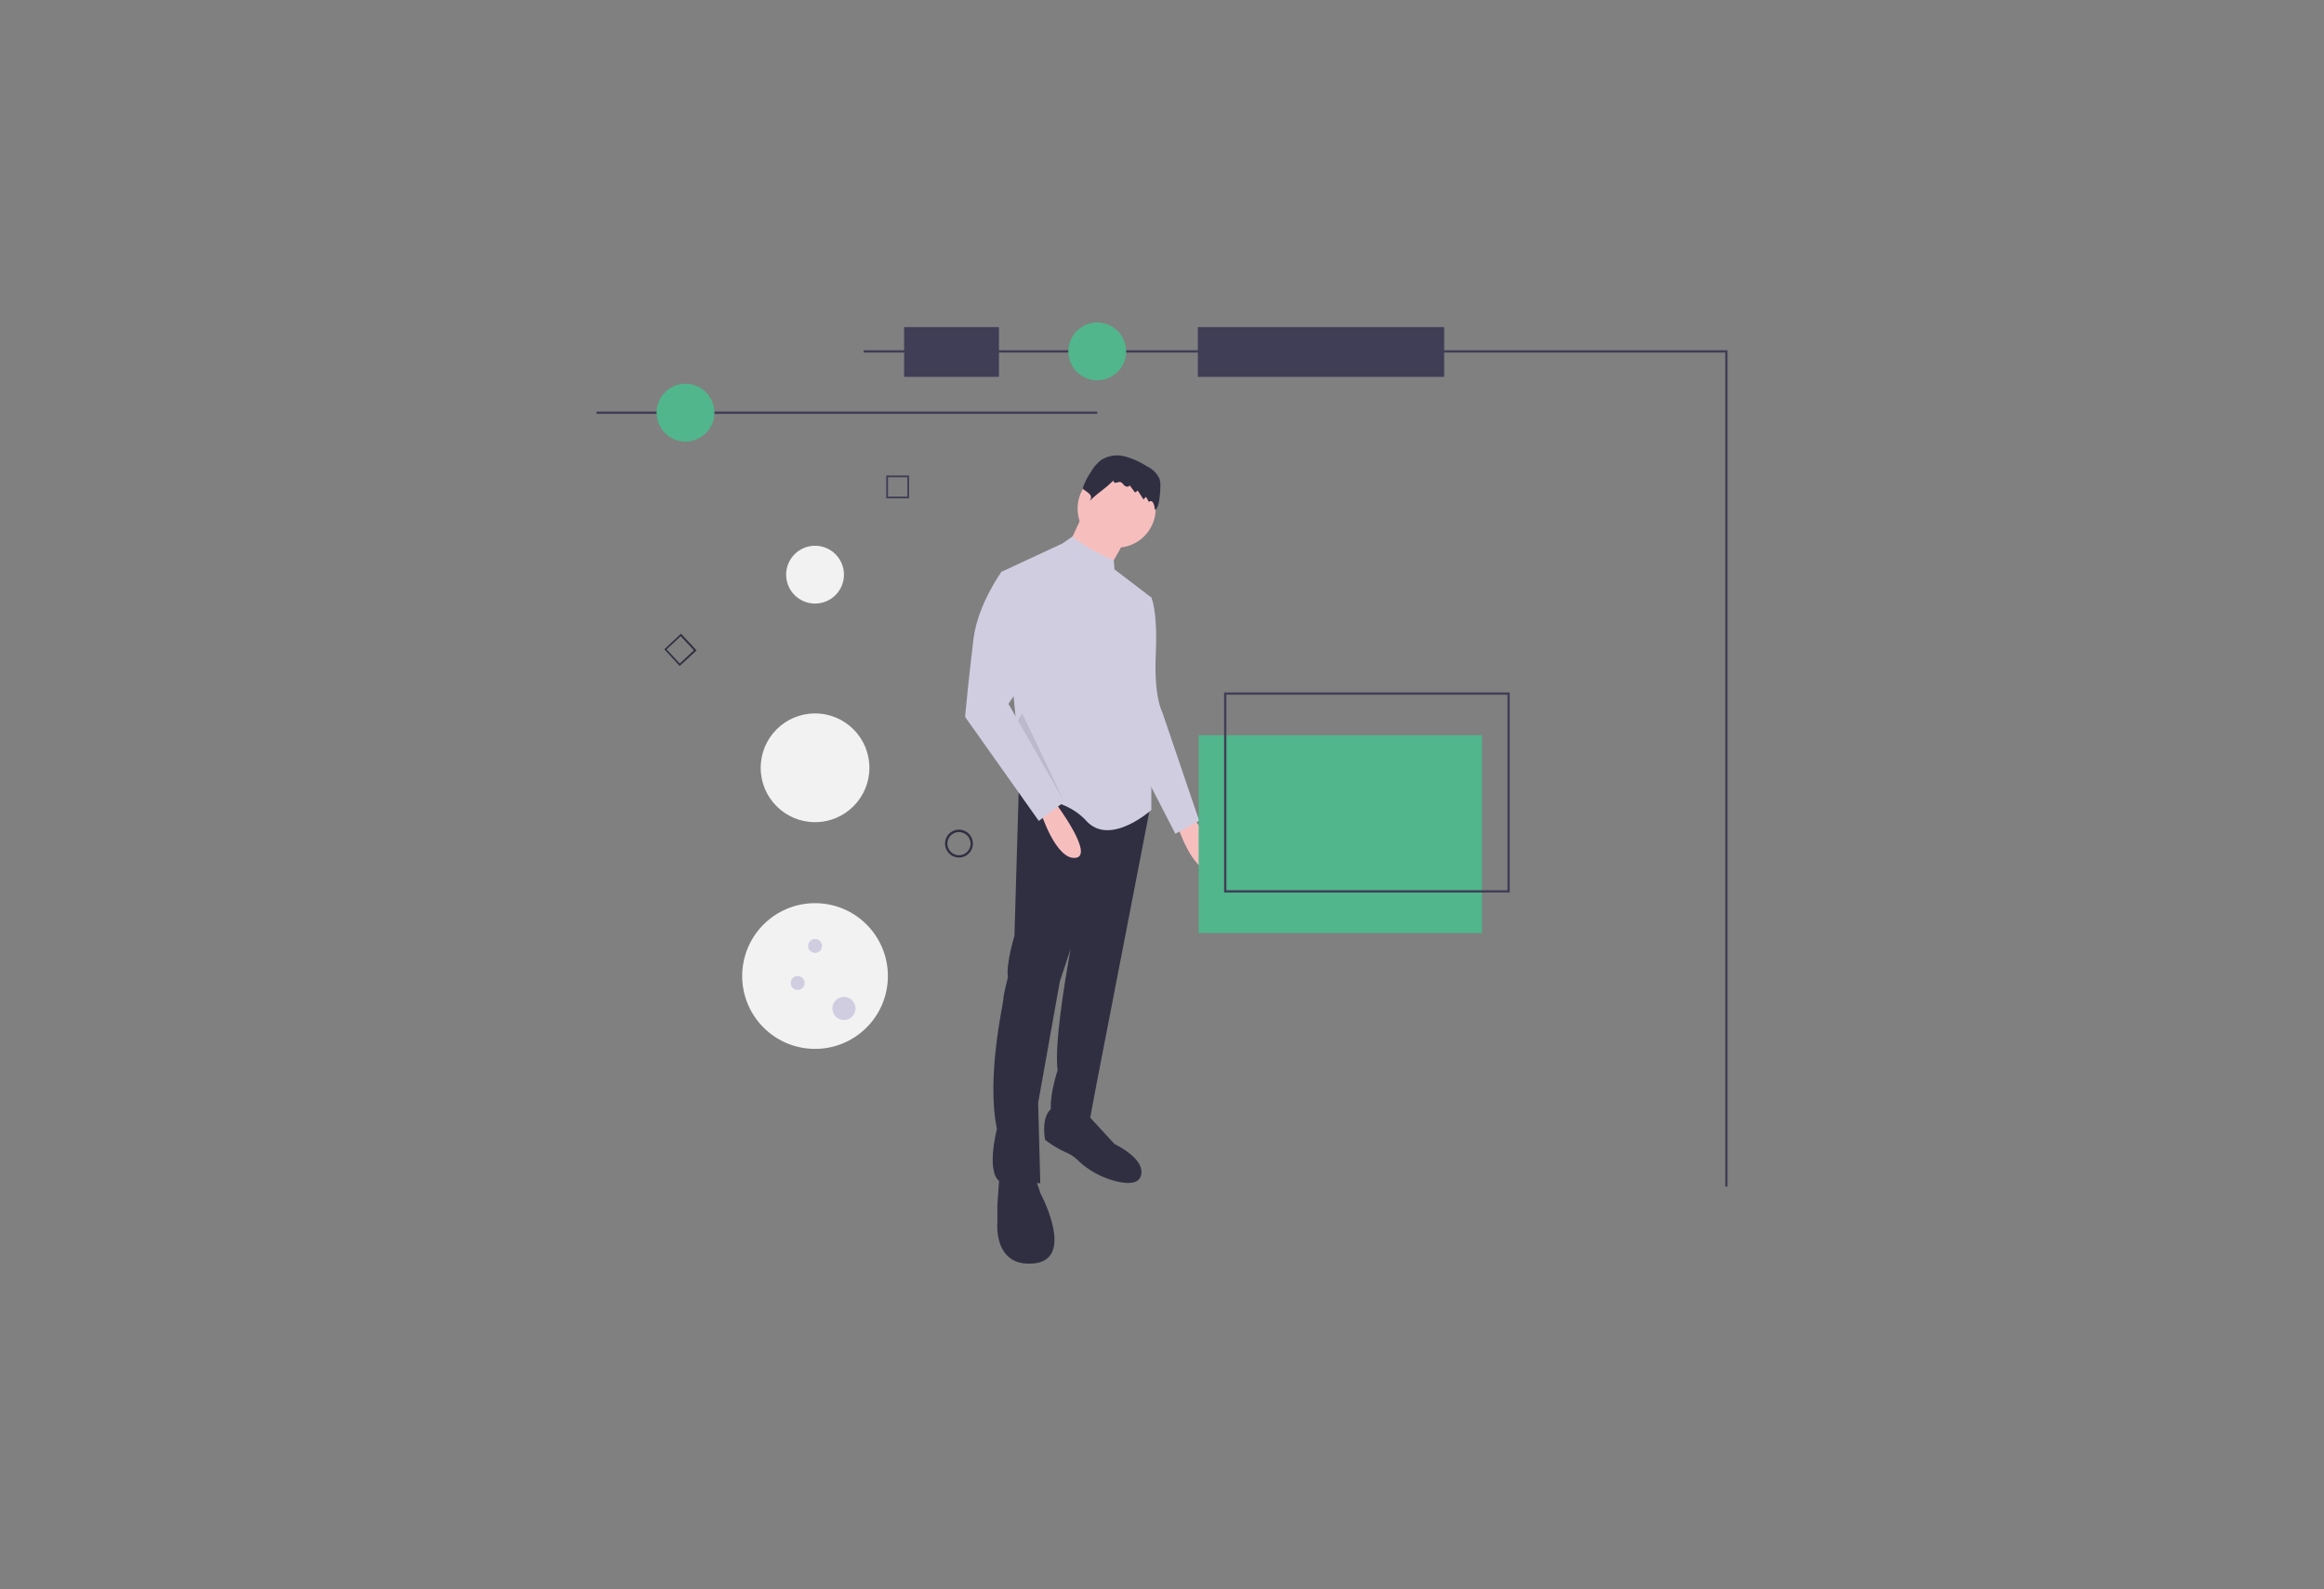 <svg id="Laag_1" data-name="Laag 1" xmlns="http://www.w3.org/2000/svg" viewBox="0 0 517.75 354.02"><rect x="0" y="0" width="517.75" height="354.02" fill="#808080" stroke="none"/><defs><style>.cls-1{fill:#302f42}.cls-2{fill:#f7bebe}.cls-3{fill:#d0cde1}.cls-5{fill:#403e56}.cls-6{fill:#f2f2f2}.cls-7{fill:#51b68c}</style></defs><path class="cls-1" d="M222.68 261.6l-.48 6.76v3.86s-1 10.15 8.21 9.18 1.45-15.46 1.45-15.46l-1-2.9zm12.08-14.98s-2.9 1-1.94 7.25a22.56 22.56 0 004.84 2.89 8.35 8.35 0 012.45 1.66 19 19 0 009 4.8c2.29.48 4.39.43 5-1.14 1.45-3.87-5.8-7.25-5.8-7.25l-5.79-6.28z"/><path class="cls-2" d="M265.67 181.89s8.7 11.59 4.35 12.08-7.73-10.15-7.73-10.15z"/><path class="cls-1" d="M227 174.64l-1 33.82s-1.93 6.28-1.45 9.18c0 0-.82 3.27-1 4.54v.29c0 1-3.87 17.39-1.45 29 0 0-2.42 9.18.48 11.59l9.18.49-.48-17.88 4.83-27.05 2.41-7.24s-3.86 20.28-2.9 27c0 0-1.93 5.79-1.45 9.18 0 0 .49 4.34 8.7 1.45l1.45-7.73 11.75-60.59-11.27-5.11z"/><circle class="cls-2" cx="248.77" cy="113.29" r="8.7"/><path class="cls-2" d="M241.28 114.5l-3.38 7.25 8.69 5.79 4.35-7.73-9.66-5.31z"/><path class="cls-3" d="M248.28 126.82l-.14-2s-6.37-2.63-9.15-5.37l-2.3 1.61-13.53 6.28L228 178s8.7-1 14 4.83 14.5-2.41 14.5-2.41v-14l-2.42-15.94 2.42-17.39z"/><path class="cls-3" d="M253.11 132.61l3.39.49s1.42 2.84 1 12.26v.3c-.48 9.66 1.45 13 1.45 13l8.21 24.15-5.31 2.9-7.73-15-5.31-30.92z"/><path class="cls-1" d="M258.51 108.33a4.67 4.67 0 00-.23-1.78 5.78 5.78 0 00-2.74-2.67 17.47 17.47 0 00-5-2.23 6.67 6.67 0 00-5.26.84 9.27 9.27 0 00-2.27 2.67 14.76 14.76 0 00-1.74 3.4.48.48 0 000 .29.56.56 0 00.21.22c1.19.89 2.09 1.29 1.27 2.53 2-2 3.38-2.61 5.36-4.65-.24.22.11.6.43.59s.61-.21.92-.18c.46 0 .73.5 1.07.81s1.06.35 1.11-.11l1.21 1.63a1.35 1.35 0 00.6-.45l1.3 2 .54-.58a10.06 10.06 0 01.66 1.15c1-.84 1.32 1.24 1.32 1.73 1.08-.2 1.23-4.32 1.24-5.21z"/><path class="cls-2" d="M235.24 179s8.7 11.59 4.35 12.08-7.73-10.15-7.73-10.15z"/><path class="cls-3" d="M225.1 127.78l-1.94-.48s-5.31 7.25-6.28 15-1.88 17.37-1.88 17.37l16.43 23.18 5.79-4.34-12.56-21.74 4.35-6.28z"/><path style="isolation:isolate" fill="#010101" opacity=".1" d="M226.75 160.46l10.18 17.8-9.18-19.32-1 1.52z"/><path class="cls-5" d="M384.87 264.3h-.52V78.53H192.4v-.52h192.47V264.3z"/><path class="cls-5" d="M266.86 72.86h54.88v11.08h-54.88zm-65.44 0h21.13v11.08h-21.13z"/><circle class="cls-6" cx="181.58" cy="128" r="6.44"/><circle class="cls-6" cx="181.58" cy="171.02" r="12.11"/><circle class="cls-6" cx="181.58" cy="217.4" r="16.23"/><circle class="cls-3" cx="188.02" cy="224.62" r="2.58"/><circle class="cls-3" cx="177.71" cy="218.95" r="1.55"/><circle class="cls-3" cx="181.58" cy="210.7" r="1.55"/><path class="cls-1" d="M213.65 191a3.1 3.1 0 113.09-3.09 3.09 3.09 0 01-3.09 3.09zm0-5.67a2.58 2.58 0 102.58 2.58 2.58 2.58 0 00-2.58-2.56z"/><path class="cls-5" d="M202.53 111h-5.09v-5.09h5.09zm-4.7-.39h4.31v-4.3h-4.31z"/><path class="cls-1" d="M151.42 148.34l-3.42-3.72 3.72-3.47 3.47 3.72zm-2.92-3.7l2.94 3.15 3.15-2.94-2.94-3.14z"/><circle class="cls-7" cx="244.45" cy="78.27" r="6.44"/><path class="cls-5" d="M132.88 91.67h111.57v.52H132.88z"/><circle class="cls-7" cx="152.72" cy="91.92" r="6.44"/><path class="cls-7" d="M267.04 163.76h63.13v44.06h-63.13z"/><path class="cls-5" d="M336.35 198.8h-63.64v-44.57h63.64zm-63.13-.51h62.61v-43.55h-62.61z"/></svg>